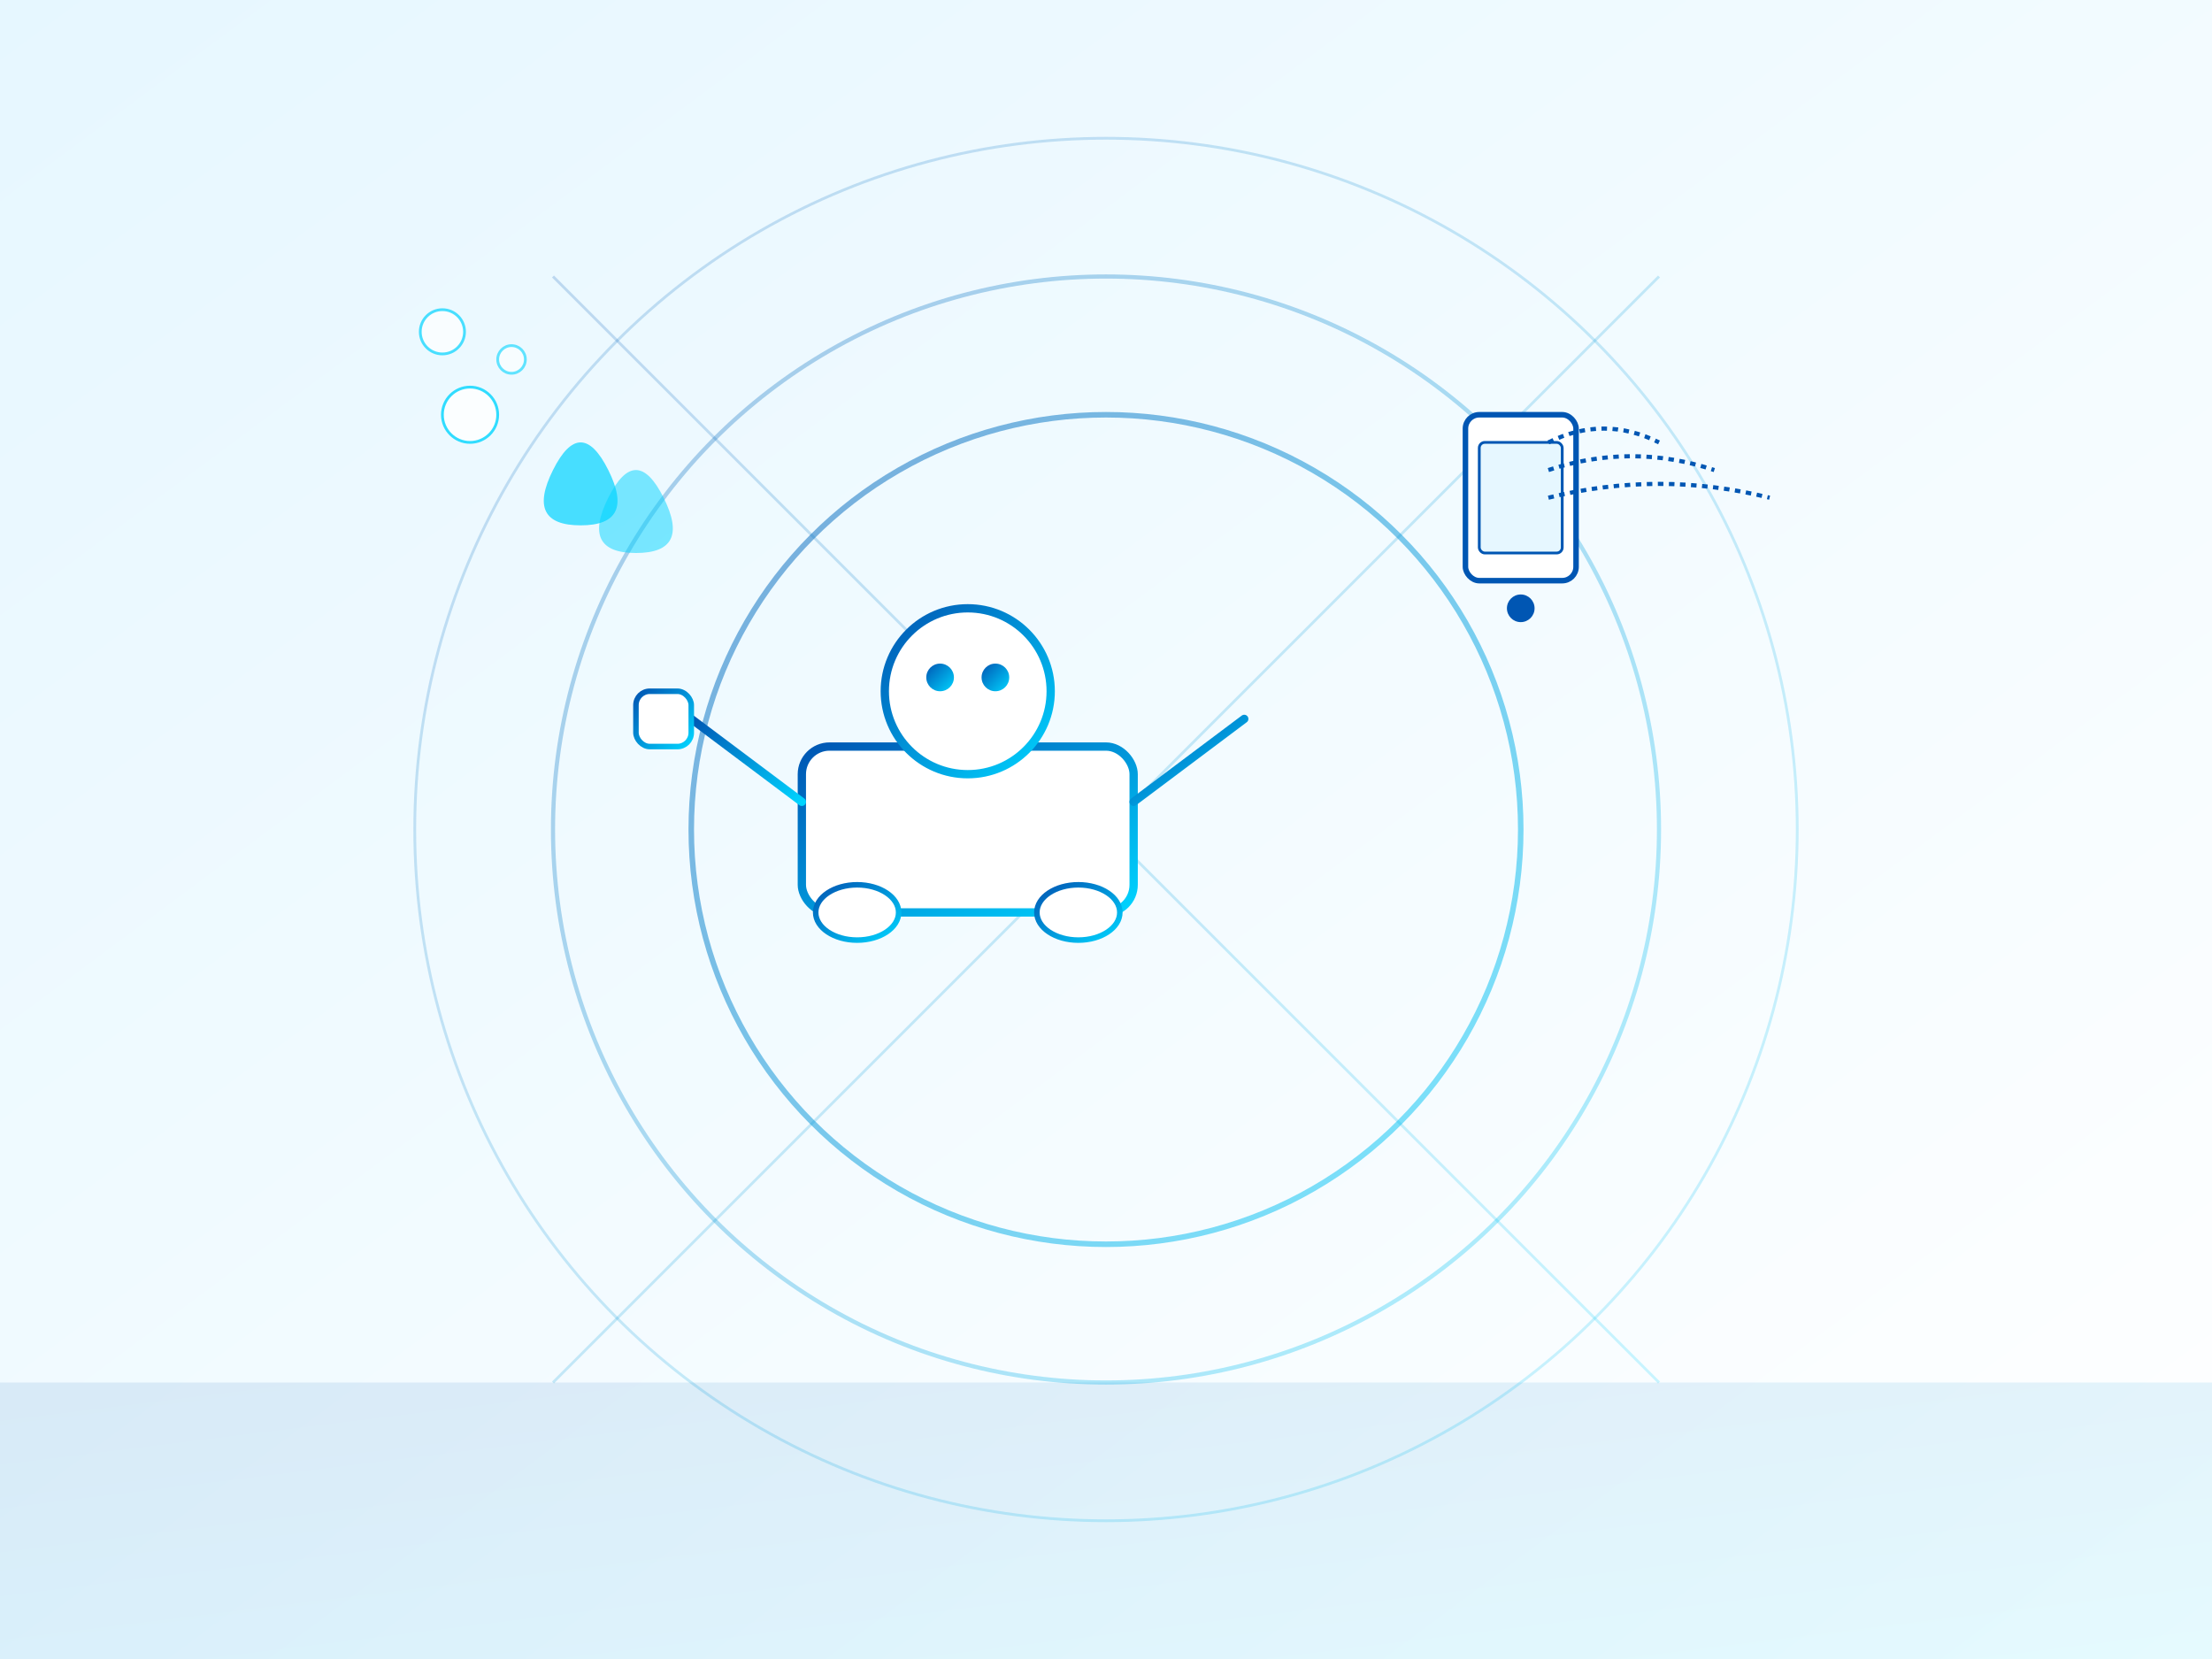 <svg width="800" height="600" xmlns="http://www.w3.org/2000/svg" viewBox="0 0 800 600">
  <rect x="0" y="0" width="800" height="600" fill="#333333" stroke="none"/>
  <defs>
    <linearGradient id="banner-bg-gradient" x1="0%" y1="0%" x2="100%" y2="100%">
      <stop offset="0%" stop-color="#e6f7ff" />
      <stop offset="100%" stop-color="#ffffff" />
    </linearGradient>
    <linearGradient id="banner-accent-gradient" x1="0%" y1="0%" x2="100%" y2="100%">
      <stop offset="0%" stop-color="#0056b3" />
      <stop offset="100%" stop-color="#00d4ff" />
    </linearGradient>
  </defs>
  
  <!-- Background -->
  <rect width="800" height="600" fill="url(#banner-bg-gradient)" />
  
  <!-- Abstract futuristic elements -->
  <g transform="translate(400, 300)">
    <!-- Circular elements -->
    <circle cx="0" cy="0" r="150" fill="none" stroke="url(#banner-accent-gradient)" stroke-width="2" opacity="0.5" />
    <circle cx="0" cy="0" r="200" fill="none" stroke="url(#banner-accent-gradient)" stroke-width="1.5" opacity="0.3" />
    <circle cx="0" cy="0" r="250" fill="none" stroke="url(#banner-accent-gradient)" stroke-width="1" opacity="0.2" />
    
    <!-- Grid lines -->
    <line x1="-300" y1="0" x2="300" y2="0" stroke="url(#banner-accent-gradient)" stroke-width="1" opacity="0.2" />
    <line x1="0" y1="-300" x2="0" y2="300" stroke="url(#banner-accent-gradient)" stroke-width="1" opacity="0.2" />
    
    <!-- Diagonal lines -->
    <line x1="-200" y1="-200" x2="200" y2="200" stroke="url(#banner-accent-gradient)" stroke-width="1" opacity="0.2" />
    <line x1="200" y1="-200" x2="-200" y2="200" stroke="url(#banner-accent-gradient)" stroke-width="1" opacity="0.2" />
  </g>
  
  <!-- Main visual elements -->
  <g transform="translate(100, 100)">
    <!-- Futuristic cleaning robot -->
    <g transform="translate(250, 200)">
      <!-- Robot body -->
      <rect x="-60" y="-30" width="120" height="60" rx="10" ry="10" fill="white" stroke="url(#banner-accent-gradient)" stroke-width="3" />
      
      <!-- Robot head -->
      <circle cx="0" cy="-50" r="30" fill="white" stroke="url(#banner-accent-gradient)" stroke-width="3" />
      
      <!-- Robot eyes -->
      <circle cx="-10" cy="-55" r="5" fill="url(#banner-accent-gradient)" />
      <circle cx="10" cy="-55" r="5" fill="url(#banner-accent-gradient)" />
      
      <!-- Robot arms -->
      <line x1="-60" y1="-10" x2="-100" y2="-40" stroke="url(#banner-accent-gradient)" stroke-width="3" stroke-linecap="round" />
      <line x1="60" y1="-10" x2="100" y2="-40" stroke="url(#banner-accent-gradient)" stroke-width="3" stroke-linecap="round" />
      
      <!-- Cleaning tool -->
      <rect x="-120" y="-50" width="20" height="20" rx="5" ry="5" fill="white" stroke="url(#banner-accent-gradient)" stroke-width="2" />
      <line x1="-110" y1="-30" x2="-110" y2="10" stroke="url(#banner-accent-gradient)" stroke-width="2" stroke-dasharray="2,2" />
      
      <!-- Robot wheels -->
      <ellipse cx="-40" cy="30" rx="15" ry="10" fill="white" stroke="url(#banner-accent-gradient)" stroke-width="2" />
      <ellipse cx="40" cy="30" rx="15" ry="10" fill="white" stroke="url(#banner-accent-gradient)" stroke-width="2" />
    </g>
    
    <!-- Cleaning symbols -->
    <g transform="translate(150, 150)">
      <!-- Water droplets -->
      <path d="M-50,-80 Q-60,-60 -40,-60 Q-20,-60 -30,-80 Q-40,-100 -50,-80 Z" fill="#00d4ff" opacity="0.7" />
      <path d="M-30,-70 Q-40,-50 -20,-50 Q0,-50 -10,-70 Q-20,-90 -30,-70 Z" fill="#00d4ff" opacity="0.5" />
      
      <!-- Bubbles -->
      <circle cx="-80" cy="-100" r="10" fill="white" stroke="#00d4ff" stroke-width="1" opacity="0.8" />
      <circle cx="-65" cy="-120" r="5" fill="white" stroke="#00d4ff" stroke-width="1" opacity="0.6" />
      <circle cx="-90" cy="-130" r="8" fill="white" stroke="#00d4ff" stroke-width="1" opacity="0.7" />
    </g>
    
    <!-- Smart home elements -->
    <g transform="translate(400, 150)">
      <!-- Smart device -->
      <rect x="30" y="-100" width="40" height="60" rx="5" ry="5" fill="white" stroke="#0056b3" stroke-width="2" />
      <rect x="35" y="-90" width="30" height="40" rx="2" ry="2" fill="#e6f7ff" stroke="#0056b3" stroke-width="1" />
      <circle cx="50" cy="-30" r="5" fill="#0056b3" />
      
      <!-- Wireless signals -->
      <path d="M60,-90 Q80,-100 100,-90" fill="none" stroke="#0056b3" stroke-width="1.5" stroke-dasharray="2,2" />
      <path d="M60,-80 Q90,-90 120,-80" fill="none" stroke="#0056b3" stroke-width="1.5" stroke-dasharray="2,2" />
      <path d="M60,-70 Q100,-80 140,-70" fill="none" stroke="#0056b3" stroke-width="1.5" stroke-dasharray="2,2" />
    </g>
  </g>
  
  <!-- Futuristic floor pattern -->
  <g transform="translate(0, 500)">
    <rect width="800" height="100" fill="url(#banner-accent-gradient)" opacity="0.1" />
    <line x1="0" y1="0" x2="800" y2="0" stroke="url(#banner-accent-gradient)" stroke-width="2" />
    
    <!-- Floor grid pattern -->
    <line x1="100" y1="0" x2="100" y2="100" stroke="url(#banner-accent-gradient)" stroke-width="1" opacity="0.2" />
    <line x1="200" y1="0" x2="200" y2="100" stroke="url(#banner-accent-gradient)" stroke-width="1" opacity="0.2" />
    <line x1="300" y1="0" x2="300" y2="100" stroke="url(#banner-accent-gradient)" stroke-width="1" opacity="0.2" />
    <line x1="400" y1="0" x2="400" y2="100" stroke="url(#banner-accent-gradient)" stroke-width="1" opacity="0.2" />
    <line x1="500" y1="0" x2="500" y2="100" stroke="url(#banner-accent-gradient)" stroke-width="1" opacity="0.2" />
    <line x1="600" y1="0" x2="600" y2="100" stroke="url(#banner-accent-gradient)" stroke-width="1" opacity="0.2" />
    <line x1="700" y1="0" x2="700" y2="100" stroke="url(#banner-accent-gradient)" stroke-width="1" opacity="0.2" />
    
    <line x1="0" y1="25" x2="800" y2="25" stroke="url(#banner-accent-gradient)" stroke-width="1" opacity="0.2" />
    <line x1="0" y1="50" x2="800" y2="50" stroke="url(#banner-accent-gradient)" stroke-width="1" opacity="0.2" />
    <line x1="0" y1="75" x2="800" y2="75" stroke="url(#banner-accent-gradient)" stroke-width="1" opacity="0.2" />
  </g>
</svg>
